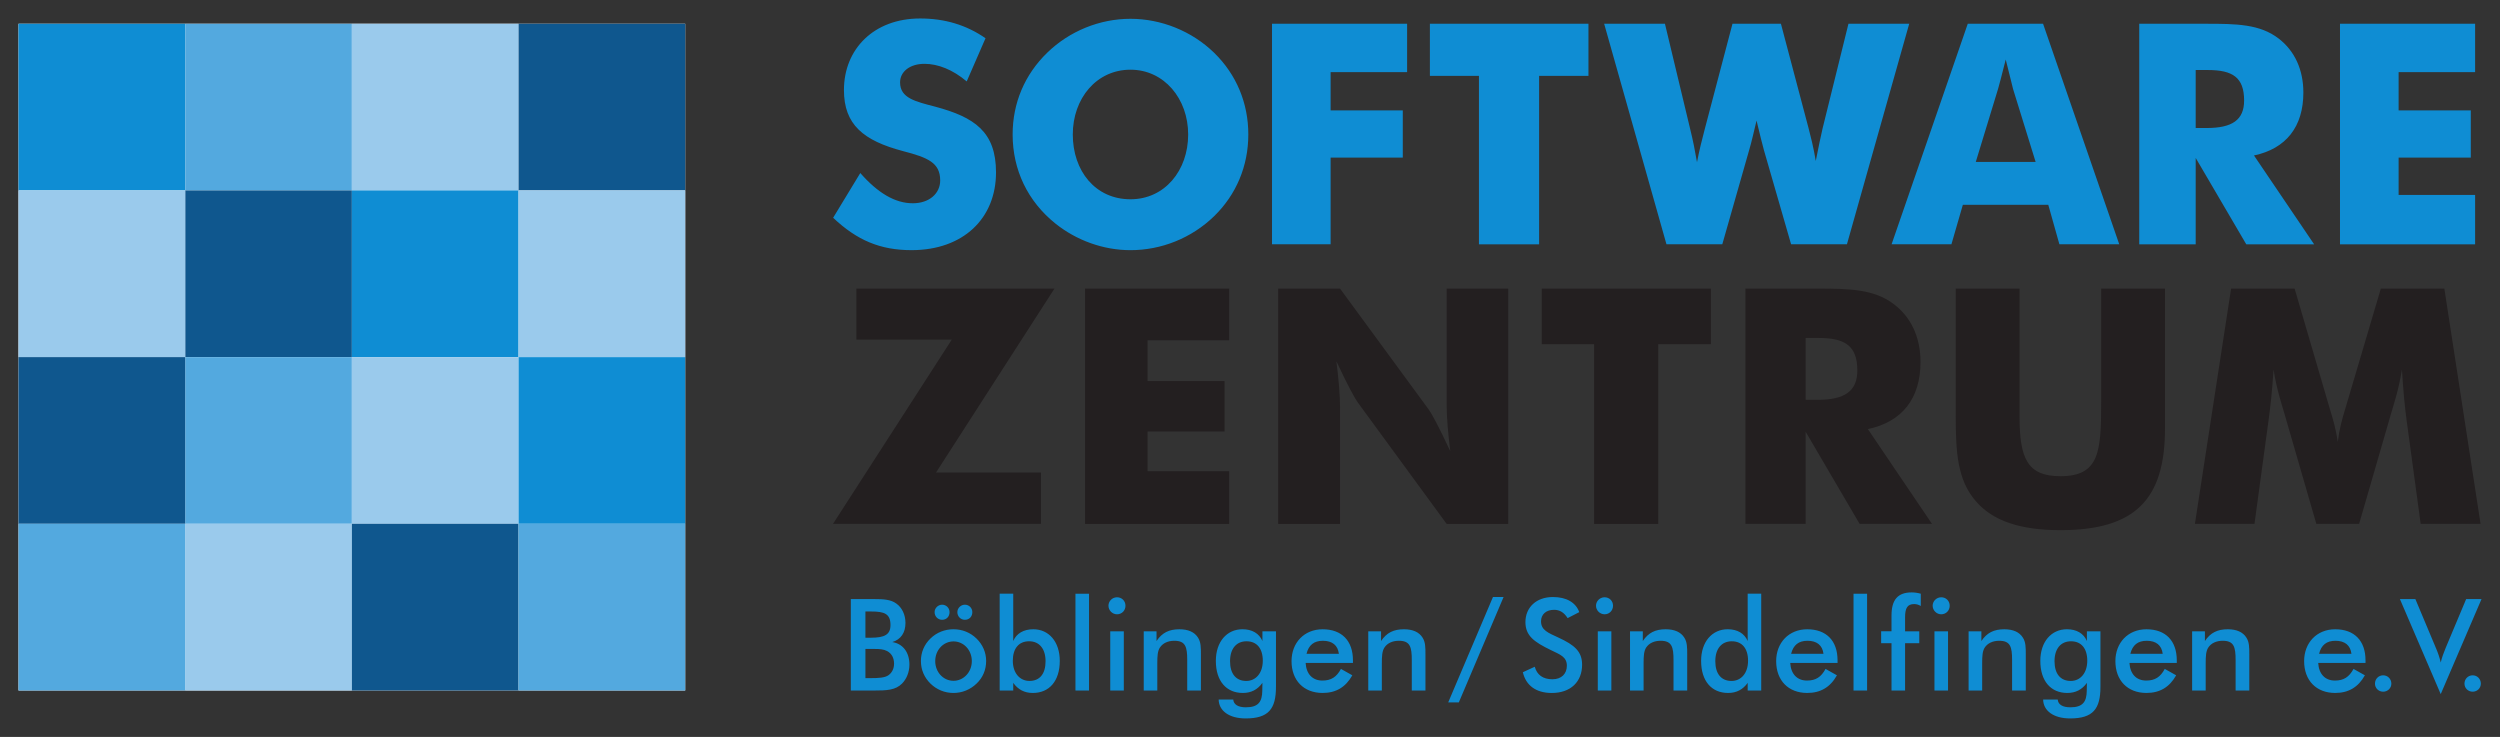 <?xml version="1.0" encoding="UTF-8" standalone="no"?>
<svg
   xmlns:svg="http://www.w3.org/2000/svg"
   xmlns="http://www.w3.org/2000/svg"
   version="1.1"
   width="676.323"
   height="199.355"
   id="svg4750">
  <rect width="100%" height="100%" fill="#333333" stroke="none"/>
  <defs
     id="defs4752" />
  <g
     transform="translate(-11.839,-432.685)"
     id="layer1">
    <path
       d="m 197.211,619.479 -180.372,0 0,-180.372 180.372,0 0,180.372 z"
       id="path110"
       style="fill:#ffffff;fill-opacity:1;fill-rule:nonzero;stroke:none" />
    <path
       d="m 61.935,484.203 -45.09,0 0,-45.09 45.09,0 0,45.09 z"
       id="path112"
       style="fill:#0f8dd3;fill-opacity:1;fill-rule:nonzero;stroke:none" />
    <path
       d="m 107.031,484.203 -45.09,0 0,-45.09 45.09,0 0,45.09 z"
       id="path114"
       style="fill:#53a9df;fill-opacity:1;fill-rule:nonzero;stroke:none" />
    <path
       d="m 107.031,529.293 -45.09,0 0,-45.096 45.09,0 0,45.096 z"
       id="path116"
       style="fill:#0f578e;fill-opacity:1;fill-rule:nonzero;stroke:none" />
    <path
       d="m 107.031,574.389 -45.09,0 0,-45.09 45.09,0 0,45.09 z"
       id="path118"
       style="fill:#53a9df;fill-opacity:1;fill-rule:nonzero;stroke:none" />
    <path
       d="m 107.031,619.479 -45.09,0 0,-45.096 45.09,0 0,45.096 z"
       id="path120"
       style="fill:#9acaec;fill-opacity:1;fill-rule:nonzero;stroke:none" />
    <path
       d="m 152.121,484.203 -45.09,0 0,-45.09 45.09,0 0,45.09 z"
       id="path122"
       style="fill:#9acaec;fill-opacity:1;fill-rule:nonzero;stroke:none" />
    <path
       d="m 152.121,529.293 -45.09,0 0,-45.096 45.09,0 0,45.096 z"
       id="path124"
       style="fill:#0f8dd3;fill-opacity:1;fill-rule:nonzero;stroke:none" />
    <path
       d="m 152.121,574.389 -45.09,0 0,-45.09 45.09,0 0,45.09 z"
       id="path126"
       style="fill:#9acaec;fill-opacity:1;fill-rule:nonzero;stroke:none" />
    <path
       d="m 152.121,619.479 -45.09,0 0,-45.096 45.09,0 0,45.096 z"
       id="path128"
       style="fill:#0f578e;fill-opacity:1;fill-rule:nonzero;stroke:none" />
    <path
       d="m 197.211,484.203 -45.09,0 0,-45.09 45.09,0 0,45.09 z"
       id="path130"
       style="fill:#0f578e;fill-opacity:1;fill-rule:nonzero;stroke:none" />
    <path
       d="m 197.211,529.293 -45.09,0 0,-45.096 45.09,0 0,45.096 z"
       id="path132"
       style="fill:#9acaec;fill-opacity:1;fill-rule:nonzero;stroke:none" />
    <path
       d="m 197.211,574.389 -45.09,0 0,-45.09 45.09,0 0,45.09 z"
       id="path134"
       style="fill:#0f8dd3;fill-opacity:1;fill-rule:nonzero;stroke:none" />
    <path
       d="m 197.211,619.479 -45.09,0 0,-45.096 45.09,0 0,45.096 z"
       id="path136"
       style="fill:#53a9df;fill-opacity:1;fill-rule:nonzero;stroke:none" />
    <path
       d="m 61.935,529.293 -45.09,0 0,-45.096 45.09,0 0,45.096 z"
       id="path138"
       style="fill:#9acaec;fill-opacity:1;fill-rule:nonzero;stroke:none" />
    <path
       d="m 61.935,574.389 -45.09,0 0,-45.096 45.09,0 0,45.096 z"
       id="path140"
       style="fill:#0f578e;fill-opacity:1;fill-rule:nonzero;stroke:none" />
    <path
       d="m 61.935,619.479 -45.09,0 0,-45.096 45.09,0 0,45.096 z"
       id="path142"
       style="fill:#53a9df;fill-opacity:1;fill-rule:nonzero;stroke:none" />
    <path
       d="m 666.703,574.414 -3.738,-27.509 c -0.538,-3.827 -0.981,-8.545 -1.335,-14.245 -0.892,5.611 -2.233,9.437 -2.942,11.929 l -8.641,29.824 -11.569,0 -8.634,-29.824 c -0.715,-2.492 -2.05,-6.319 -2.942,-11.929 -0.354,5.699 -0.885,10.418 -1.423,14.245 l -3.738,27.509 -16.117,0 9.791,-63.651 17.186,0 9.614,32.847 c 0.62,2.05 1.512,4.807 2.05,8.634 0.442,-3.561 1.246,-6.407 1.961,-8.722 l 9.696,-32.758 17.186,0 9.791,63.651 -16.199,0 z m -108.518,-63.653 0,26.617 0,7.926 c 0,11.303 2.043,16.206 11.038,16.206 10.595,0 11.044,-6.591 11.044,-20.216 l 0,-3.915 0,-26.617 17.268,0 0,27.066 0,10.772 c 0,19.229 -8.096,27.509 -28.312,27.509 -10.772,0 -18.248,-2.492 -22.79,-7.749 -5.073,-5.788 -5.515,-13.264 -5.515,-23.233 l 0,-7.299 0,-27.066 17.268,0 z m -54.656,30.089 c 7.299,0 10.772,-2.315 10.772,-7.919 0,-6.68 -3.296,-8.818 -10.506,-8.818 l -3.473,0 0,16.737 3.207,0 z m -19.501,-30.089 18.167,0 1.069,0 c 8.811,0 15.579,0.089 21.006,4.276 4.637,3.554 7.122,8.988 7.122,15.579 0,9.88 -4.984,16.199 -14.238,18.153 l 17.349,25.643 -19.583,0 -14.599,-24.921 0,24.921 -16.294,0 0,-63.651 z m -40.946,15.045 -14.156,0 0,-15.041 45.764,0 0,15.041 -14.245,0 0,48.61 -17.363,0 0,-48.61 z m -85.455,-15.045 16.737,0 24.029,32.765 c 0.626,0.797 2.676,4.542 5.788,11.215 -0.62,-4.984 -0.974,-9.172 -0.974,-12.556 l 0,-31.424 16.648,0 0,63.658 -16.648,0 -24.043,-32.854 c -0.62,-0.803 -2.669,-4.453 -5.788,-11.133 0.626,4.984 0.987,9.179 0.987,12.556 l 0,31.431 -16.737,0 0,-63.658 z m -52.254,0 38.995,0 0,13.979 -22.075,0 0,11.037 20.829,0 0,13.625 -20.829,0 0,10.765 22.075,0 0,14.251 -38.995,0 0,-63.658 z m -68.187,63.653 32.139,-49.856 -25.813,0 0,-13.795 53.587,0 -32.043,49.761 28.394,0 0,13.89 -56.263,0 z"
       id="path210"
       style="fill:#231f20;fill-opacity:1;fill-rule:nonzero;stroke:none" />
    <path
       d="m 680.769,615.376 c 1.246,0 2.213,1.001 2.213,2.247 0,1.212 -0.967,2.186 -2.213,2.186 -1.253,0 -2.22,-0.974 -2.22,-2.186 0,-1.246 0.967,-2.247 2.22,-2.247 m -19.69,-20.626 4.188,0 5.536,13.189 c 0.592,1.382 1.042,2.662 1.321,3.976 0.313,-1.28 0.763,-2.594 1.348,-3.976 l 5.536,-13.189 4.154,0 -11.037,25.711 -11.044,-25.711 z m -4.528,20.626 c 1.246,0 2.22,1.001 2.22,2.247 0,1.212 -0.974,2.186 -2.22,2.186 -1.246,0 -2.213,-0.974 -2.213,-2.186 0,-1.246 0.967,-2.247 2.213,-2.247 m -12.9,-9.343 c -2.39,0 -3.847,1.137 -4.433,3.527 l 8.756,0 c -0.279,-2.315 -1.798,-3.527 -4.324,-3.527 m -4.671,5.985 c 0.171,3.01 1.866,4.78 4.528,4.78 2.356,0 3.84,-0.94 5.025,-3.153 l 3.078,1.73 c -1.798,3.221 -4.433,4.773 -8.035,4.773 -5.12,0 -8.402,-3.384 -8.402,-8.613 0,-4.977 3.425,-8.613 8.402,-8.613 5.161,0 8.205,3.078 8.205,8.409 l 0,0.688 -12.801,0 z m -34.107,-8.546 3.459,0 0,2.635 c 1.484,-2.254 3.398,-3.187 6.196,-3.187 2.383,0 4.085,0.763 5.018,2.247 0.797,1.212 0.797,2.662 0.797,4.603 l 0,9.723 -3.704,0 0,-8.239 c 0,-3.561 -0.449,-5.223 -3.5,-5.223 -1.723,0 -3.105,0.66 -3.874,1.798 -0.654,0.974 -0.722,2.356 -0.722,4.365 l 0,7.299 -3.67,0 0,-16.022 z m -12.279,2.561 c -2.39,0 -3.847,1.137 -4.433,3.527 l 8.756,0 c -0.279,-2.315 -1.798,-3.527 -4.324,-3.527 m -4.671,5.985 c 0.17,3.01 1.866,4.78 4.528,4.78 2.356,0 3.84,-0.94 5.025,-3.153 l 3.078,1.73 c -1.798,3.221 -4.433,4.773 -8.035,4.773 -5.12,0 -8.402,-3.384 -8.402,-8.613 0,-4.977 3.425,-8.613 8.402,-8.613 5.161,0 8.205,3.078 8.205,8.409 l 0,0.688 -12.801,0 z m -15.806,-5.848 c -2.771,0 -4.467,2.009 -4.467,5.4 0,3.425 1.627,5.332 4.392,5.332 2.533,0 4.467,-2.077 4.467,-5.474 0,-3.357 -1.655,-5.257 -4.392,-5.257 m -0.245,20.87 c -4.528,0 -7.265,-2.111 -7.299,-5.12 l 3.942,0 c 0.109,1.348 1.28,2.111 3.425,2.111 3.357,0 4.399,-1.491 4.433,-4.501 l 0.038,-2.111 c -1.321,1.832 -3.05,2.73 -5.304,2.73 -4.46,0 -7.299,-3.214 -7.299,-8.682 0,-5.161 2.976,-8.552 7.197,-8.552 2.635,0 4.535,1.144 5.406,3.187 l 0,-2.628 3.663,0 0,15.014 c 0,5.992 -2.009,8.552 -8.205,8.552 m -27.464,-23.568 3.459,0 0,2.635 c 1.491,-2.254 3.398,-3.187 6.196,-3.187 2.39,0 4.085,0.763 5.018,2.247 0.797,1.212 0.797,2.662 0.797,4.603 l 0,9.723 -3.704,0 0,-8.239 c 0,-3.561 -0.449,-5.223 -3.493,-5.223 -1.73,0 -3.112,0.66 -3.881,1.798 -0.654,0.974 -0.722,2.356 -0.722,4.365 l 0,7.299 -3.67,0 0,-16.022 z m -9.235,-6.5e-4 3.67,0 0,16.022 -3.67,0 0,-16.022 z m 1.832,-9.206 c 1.28,0 2.288,0.967 2.288,2.288 0,1.314 -1.008,2.315 -2.288,2.315 -1.28,0 -2.322,-1.076 -2.322,-2.315 0,-1.246 1.042,-2.288 2.322,-2.288 m -13.453,12.424 -2.805,0 0,-3.221 2.805,0 0,-4.29 c 0,-4.222 1.695,-6.23 5.434,-6.23 0.763,0 1.587,0.102 2.485,0.348 l 0,3.323 c -0.586,-0.348 -1.171,-0.517 -1.798,-0.517 -1.832,0 -2.451,1.11 -2.451,3.561 l 0,3.806 3.84,0 0,3.221 -3.84,0 0,12.808 -3.67,0 0,-12.808 z m -10.277,-13.391 3.67,0 0,26.194 -3.67,0 0,-26.194 z m -12.45,12.734 c -2.39,0 -3.84,1.137 -4.433,3.527 l 8.756,0 c -0.279,-2.315 -1.798,-3.527 -4.324,-3.527 m -4.671,5.985 c 0.17,3.01 1.872,4.78 4.535,4.78 2.356,0 3.833,-0.94 5.018,-3.153 l 3.078,1.73 c -1.798,3.221 -4.426,4.773 -8.035,4.773 -5.114,0 -8.402,-3.384 -8.402,-8.613 0,-4.977 3.425,-8.613 8.402,-8.613 5.161,0 8.205,3.078 8.205,8.409 l 0,0.688 -12.801,0 z m -15.802,-5.848 c -2.771,0 -4.467,2.009 -4.467,5.4 0,3.425 1.627,5.332 4.392,5.332 2.56,0 4.467,-2.077 4.467,-5.474 0,-3.357 -1.655,-5.257 -4.392,-5.257 m 7.953,-12.876 0,26.201 -3.663,0 0,-2.077 c -1.314,1.832 -3.044,2.73 -5.297,2.73 -4.46,0 -7.299,-3.214 -7.299,-8.682 0,-5.161 2.969,-8.552 7.197,-8.552 2.628,0 4.535,1.144 5.4,3.187 l 0,-12.808 3.663,0 z m -35.492,10.177 3.459,0 0,2.635 c 1.484,-2.254 3.398,-3.187 6.196,-3.187 2.383,0 4.085,0.763 5.018,2.247 0.797,1.212 0.797,2.662 0.797,4.603 l 0,9.723 -3.704,0 0,-8.239 c 0,-3.561 -0.449,-5.223 -3.5,-5.223 -1.723,0 -3.105,0.66 -3.874,1.798 -0.654,0.974 -0.722,2.356 -0.722,4.365 l 0,7.299 -3.67,0 0,-16.022 z m -8.718,-6.5e-4 3.67,0 0,16.022 -3.67,0 0,-16.022 z m 1.838,-9.206 c 1.28,0 2.281,0.967 2.281,2.288 0,1.314 -1.001,2.315 -2.281,2.315 -1.28,0 -2.322,-1.076 -2.322,-2.315 0,-1.246 1.042,-2.288 2.322,-2.288 m -18.889,18.793 c 0.592,2.213 2.247,3.391 4.773,3.391 2.424,0 3.908,-1.457 3.908,-3.67 0,-2.417 -1.832,-3.01 -4.385,-4.256 -4.399,-2.145 -6.823,-3.806 -6.823,-7.544 0,-3.976 2.942,-6.782 7.435,-6.782 3.67,0 6.196,1.491 7.129,4.085 l -3.146,1.621 c -0.974,-1.518 -2.111,-2.247 -3.67,-2.247 -2.179,0 -3.527,1.246 -3.527,3.119 0,2.39 1.941,3.112 4.705,4.392 4.365,2.009 6.407,3.772 6.407,7.34 0,4.596 -3.084,7.647 -8.205,7.647 -4.228,0 -6.993,-2.009 -7.824,-5.611 l 3.221,-1.484 z m -8.436,-18.862 -12.113,28.516 -2.873,0 12.113,-28.516 2.873,0 z m -36.606,9.276 3.459,0 0,2.635 c 1.491,-2.254 3.398,-3.187 6.196,-3.187 2.39,0 4.085,0.763 5.018,2.247 0.797,1.212 0.797,2.662 0.797,4.603 l 0,9.723 -3.697,0 0,-8.239 c 0,-3.561 -0.456,-5.223 -3.5,-5.223 -1.73,0 -3.112,0.66 -3.874,1.798 -0.661,0.974 -0.729,2.356 -0.729,4.365 l 0,7.299 -3.67,0 0,-16.022 z m -12.275,2.561 c -2.39,0 -3.84,1.137 -4.433,3.527 l 8.756,0 c -0.279,-2.315 -1.798,-3.527 -4.324,-3.527 m -4.671,5.985 c 0.17,3.01 1.872,4.78 4.535,4.78 2.349,0 3.833,-0.94 5.018,-3.153 l 3.078,1.73 c -1.804,3.221 -4.433,4.773 -8.035,4.773 -5.114,0 -8.409,-3.384 -8.409,-8.613 0,-4.977 3.432,-8.613 8.409,-8.613 5.161,0 8.205,3.078 8.205,8.409 l 0,0.688 -12.801,0 z m -15.979,-5.848 c -2.771,0 -4.467,2.009 -4.467,5.4 0,3.425 1.634,5.332 4.392,5.332 2.533,0 4.467,-2.077 4.467,-5.474 0,-3.357 -1.655,-5.257 -4.392,-5.257 m -0.245,20.87 c -4.528,0 -7.265,-2.111 -7.299,-5.12 l 3.942,0 c 0.109,1.348 1.28,2.111 3.432,2.111 3.35,0 4.392,-1.491 4.426,-4.501 l 0.038,-2.111 c -1.321,1.832 -3.05,2.73 -5.304,2.73 -4.46,0 -7.299,-3.214 -7.299,-8.682 0,-5.161 2.976,-8.552 7.197,-8.552 2.635,0 4.535,1.144 5.406,3.187 l 0,-2.628 3.663,0 0,15.014 c 0,5.992 -2.009,8.552 -8.205,8.552 m -27.569,-23.568 3.459,0 0,2.635 c 1.491,-2.254 3.398,-3.187 6.196,-3.187 2.383,0 4.085,0.763 5.018,2.247 0.797,1.212 0.797,2.662 0.797,4.603 l 0,9.723 -3.704,0 0,-8.239 c 0,-3.561 -0.449,-5.223 -3.5,-5.223 -1.723,0 -3.105,0.66 -3.868,1.798 -0.66,0.974 -0.729,2.356 -0.729,4.365 l 0,7.299 -3.67,0 0,-16.022 z m -9.061,-6.5e-4 3.67,0 0,16.022 -3.67,0 0,-16.022 z m 1.832,-9.206 c 1.287,0 2.288,0.967 2.288,2.288 0,1.314 -1.001,2.315 -2.288,2.315 -1.28,0 -2.315,-1.076 -2.315,-2.315 0,-1.246 1.035,-2.288 2.315,-2.288 m -11.242,-0.967 3.67,0 0,26.194 -3.67,0 0,-26.194 z m -12.448,23.599 c 2.764,0 4.358,-1.9 4.358,-5.325 0,-3.398 -1.696,-5.406 -4.46,-5.406 -2.737,0 -4.399,1.907 -4.399,5.263 0,3.391 1.941,5.468 4.501,5.468 M 285.949,606.105 c 0.865,-2.043 2.799,-3.187 5.427,-3.187 4.222,0 7.163,3.391 7.163,8.545 0,5.468 -2.833,8.688 -7.299,8.688 -2.247,0 -3.983,-0.906 -5.291,-2.73 l 0,2.07 -3.67,0 0,-26.194 3.67,0 0,12.808 z m -13.075,-9.833 c 1.11,0 2.009,0.899 2.009,2.009 0,1.212 -0.831,2.077 -2.009,2.077 -1.137,0 -2.043,-0.899 -2.043,-2.077 0,-1.069 0.933,-2.009 2.043,-2.009 m -3.078,9.934 c -2.737,0 -4.95,2.315 -4.95,5.331 0,3.01 2.213,5.325 4.95,5.325 2.696,0 4.95,-2.315 4.95,-5.325 0,-3.016 -2.22,-5.331 -4.95,-5.331 m -3.084,-9.934 c 1.11,0 2.009,0.899 2.009,2.009 0,1.212 -0.831,2.077 -2.009,2.077 -1.144,0 -2.036,-0.899 -2.036,-2.077 0,-1.069 0.933,-2.009 2.036,-2.009 m -3.146,9.138 c 1.661,-1.627 3.874,-2.492 6.196,-2.492 2.383,0 4.569,0.865 6.264,2.526 1.661,1.627 2.594,3.738 2.594,6.053 0,2.39 -0.899,4.501 -2.567,6.094 -1.723,1.661 -3.908,2.56 -6.292,2.56 -2.322,0 -4.535,-0.899 -6.196,-2.526 -1.695,-1.661 -2.594,-3.772 -2.594,-6.128 0,-2.315 0.899,-4.46 2.594,-6.087 m -16.222,10.729 c 2.247,0 3.84,-0.102 4.814,-0.763 0.967,-0.66 1.552,-1.798 1.552,-3.146 0,-1.559 -0.654,-2.771 -1.9,-3.425 -0.94,-0.49 -2.043,-0.558 -3.255,-0.558 l -1.212,0 -1.382,0 0,7.892 1.382,0 z m 0.143,-10.935 c 3.629,0 5.257,-0.831 5.257,-3.425 0,-3.084 -1.695,-3.67 -5.257,-3.67 l -1.525,0 0,7.095 1.525,0 z m -5.474,-10.452 6.23,0 c 2.628,0 4.603,0.102 6.128,1.246 1.518,1.103 2.424,3.01 2.424,5.223 0,2.635 -1.246,4.467 -3.568,5.161 2.873,0.449 4.637,2.764 4.637,6.087 0,2.043 -0.763,3.908 -2.009,5.154 -1.764,1.77 -4.119,1.872 -7.578,1.872 l -6.264,0 0,-24.744 z m 402.865,-155.645 36.551,0 0,13.101 -20.693,0 0,10.35 19.528,0 0,12.767 -19.528,0 0,10.098 20.693,0 0,13.353 -36.551,0 0,-59.668 z m -36.037,28.208 c 6.85,0 10.098,-2.172 10.098,-7.429 0,-6.258 -3.084,-8.259 -9.846,-8.259 l -3.255,0 0,15.688 3.003,0 z m -18.276,-28.203 17.023,0 1.008,0 c 8.259,0 14.599,0.082 19.692,4.004 4.337,3.336 6.68,8.423 6.68,14.605 0,9.26 -4.678,15.184 -13.359,17.023 l 16.274,24.036 -18.357,0 -13.686,-23.369 0,23.369 -15.273,0 0,-59.668 z m -28.027,37.382 -6.094,-19.699 c -0.245,-0.912 -0.919,-3.582 -1.995,-8.007 -1.089,4.426 -1.839,7.095 -2.09,8.007 l -6.012,19.699 16.192,0 z m -18.357,-37.389 20.366,0 20.611,59.668 -16.192,0 -3.003,-10.677 -23.117,0 -3.091,10.677 -16.185,0 20.611,-59.668 z m -43.043,28.375 c 1.423,5.345 1.839,8.348 1.92,8.763 0.749,-3.759 1.335,-6.673 1.832,-8.763 l 7.013,-28.373 16.437,0 -16.852,59.668 -15.102,0 -7.347,-25.452 c -0.422,-1.505 -1.083,-4.174 -2.002,-8.014 -0.749,3.091 -1.335,5.76 -2.009,8.014 l -7.258,25.452 -15.102,0 -16.859,-59.668 16.444,0 6.843,28.537 c 0.749,3.01 1.335,6.012 1.832,8.933 0.586,-3.091 1.341,-6.094 2.09,-8.933 l 7.51,-28.537 13.101,0 7.51,28.373 z m -89.199,-14.268 -13.271,0 0,-14.102 42.897,0 0,14.102 -13.353,0 0,45.566 -16.274,0 0,-45.566 z m -55.985,-14.105 36.551,0 0,13.101 -20.693,0 0,10.35 19.522,0 0,12.767 -19.522,0 0,23.45 -15.858,0 0,-59.668 z m -22.681,29.96 c 0,-9.682 -6.509,-17.527 -15.606,-17.527 -9.185,0 -15.606,7.762 -15.606,17.527 0,9.846 6.094,17.527 15.606,17.527 9.26,0 15.606,-7.762 15.606,-17.527 m 7.013,22.116 c -6.094,5.924 -14.279,9.179 -22.62,9.179 -7.258,0 -14.524,-2.587 -20.277,-7.177 -7.51,-6.012 -11.603,-14.524 -11.603,-24.118 0,-8.511 3.255,-16.192 9.349,-22.116 6.006,-5.842 14.183,-9.179 22.531,-9.179 8.341,0 16.607,3.336 22.62,9.179 6.087,5.924 9.26,13.686 9.26,22.116 0,8.511 -3.255,16.274 -9.26,22.116 m -81.525,-3.506 c 4.508,0 7.429,-2.669 7.429,-6.176 0,-4.753 -3.262,-6.176 -10.016,-7.926 -10.765,-2.839 -16.022,-7.177 -16.022,-16.526 0,-11.099 8.096,-19.365 20.611,-19.365 6.673,0 12.515,1.757 17.69,5.345 l -5.086,11.684 c -3.759,-3.173 -7.762,-4.76 -11.439,-4.76 -4.004,0 -6.591,2.172 -6.591,5.011 0,4.256 4.092,5.168 9.519,6.584 10.595,2.846 16.437,6.761 16.437,17.778 0,12.433 -8.845,21.033 -22.865,21.033 -8.43,0 -14.769,-2.669 -21.197,-8.763 l 7.347,-12.1 c 4.753,5.42 9.424,8.178 14.183,8.178"
       id="path304"
       style="fill:#0f8dd3;fill-opacity:1;fill-rule:nonzero;stroke:none" />
  </g>
</svg>
